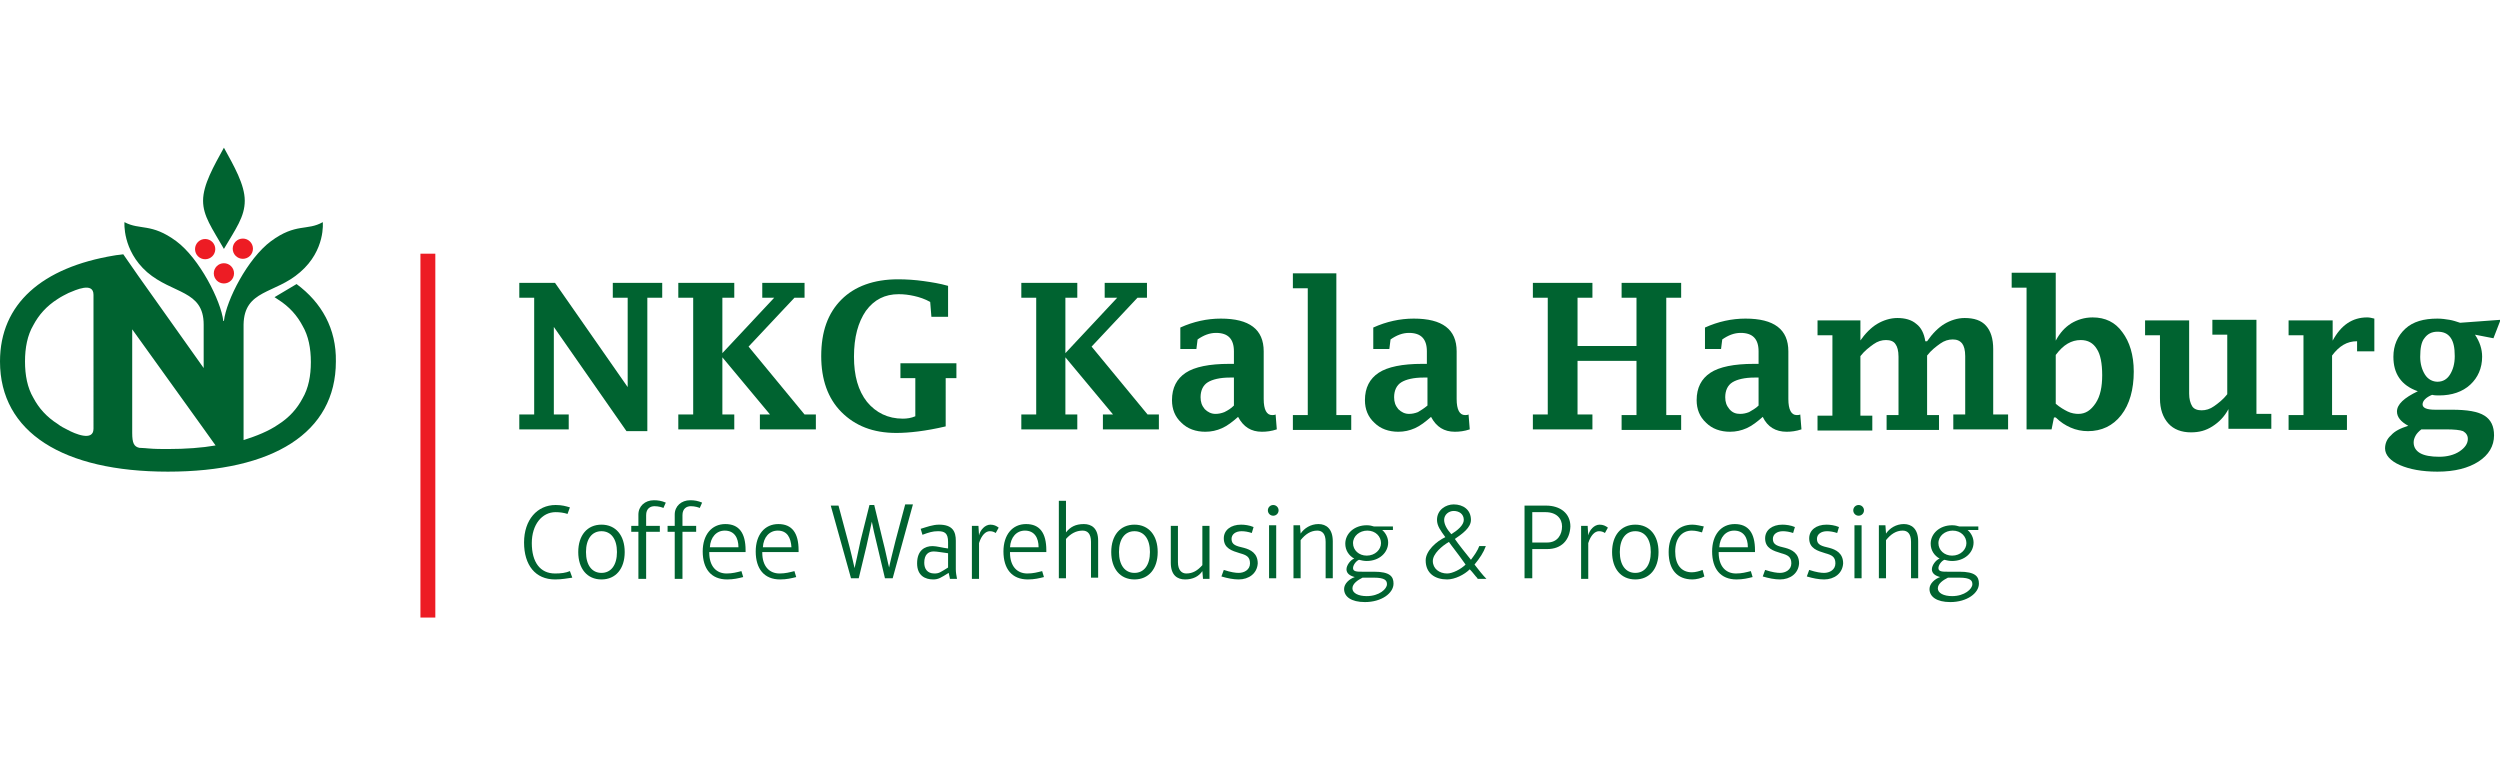 <?xml version="1.0" encoding="utf-8"?>
<!-- Generator: Adobe Illustrator 24.3.0, SVG Export Plug-In . SVG Version: 6.00 Build 0)  -->
<svg version="1.1" id="Layer_1" xmlns="http://www.w3.org/2000/svg" xmlns:xlink="http://www.w3.org/1999/xlink" x="0px" y="0px"
	 viewBox="0 0 419.8 128.5" style="enable-background:new 0 0 419.8 128.5;" xml:space="preserve">
<style type="text/css">
	.st0{fill:#ED1C24;}
	.st1{fill:#006330;}
</style>
<rect x="70.6" y="42.6" class="st0" width="2.5" height="61.1"/>
<g>
	<path class="st1" d="M105.2,72.4L93,54.9v14.7h2.5v2.5h-8.3v-2.5h2.5V50h-2.5v-2.5h6l12.2,17.5V50h-2.5v-2.5h8.3V50h-2.5v22.4
		H105.2z"/>
	<path class="st1" d="M113.9,72.1v-2.5h2.5V50h-2.5v-2.5h9.4V50h-2l0,9.3L130,50H128v-2.5h7.1V50h-1.7l-7.7,8.2l9.4,11.4h1.9v2.5
		h-9.4v-2.5h1.7l-8-9.6v9.6h2v2.5H113.9z"/>
	<path class="st1" d="M158.8,71.6c-3.4,0.8-6.2,1.1-8.3,1.1c-3.9,0-6.9-1.2-9.2-3.5c-2.3-2.3-3.4-5.5-3.4-9.4c0-4.1,1.1-7.2,3.4-9.5
		c2.2-2.2,5.4-3.4,9.5-3.4c1.4,0,2.9,0.1,4.3,0.3c1.4,0.2,2.7,0.4,4.1,0.8v5.2h-2.8l-0.2-2.5c-0.9-0.5-1.8-0.8-2.7-1
		c-0.9-0.2-1.7-0.3-2.6-0.3c-2.3,0-4.1,0.9-5.5,2.8c-1.3,1.9-2,4.4-2,7.7c0,3.2,0.7,5.7,2.2,7.6c1.5,1.8,3.5,2.8,6,2.8
		c0.7,0,1.4-0.1,2.1-0.4v-6.4h-2.5V61h9.4v2.5h-1.8V71.6z"/>
	<path class="st1" d="M171.5,72.1v-2.5h2.5V50h-2.5v-2.5h9.4V50h-2l0,9.3l8.7-9.3h-2.1v-2.5h7.1V50H191l-7.7,8.2l9.4,11.4h1.9v2.5
		h-9.4v-2.5h1.7l-8-9.6v9.6h2v2.5H171.5z"/>
	<path class="st1" d="M207.9,70c-0.9,0.8-1.8,1.5-2.7,1.9c-0.9,0.4-1.8,0.6-2.8,0.6c-1.6,0-3-0.5-4-1.5c-1.1-1-1.6-2.3-1.6-3.8
		c0-2.1,0.8-3.6,2.3-4.6c1.5-1,4-1.5,7.3-1.5h0.8V59c0-2.1-1-3.1-3-3.1c-1.1,0-2.1,0.4-3.1,1.1l-0.2,1.6h-2.7V55
		c2.2-1,4.5-1.5,6.8-1.5c4.8,0,7.2,1.8,7.2,5.5v8c0,1.8,0.5,2.7,1.4,2.7c0.2,0,0.4,0,0.6-0.1l0.2,2.5c-0.9,0.3-1.7,0.4-2.5,0.4
		C210.1,72.5,208.8,71.7,207.9,70z M207.2,68.1v-4.7h-0.7c-1.6,0-2.9,0.3-3.7,0.8c-0.8,0.5-1.2,1.4-1.2,2.5c0,0.8,0.2,1.4,0.7,2
		c0.5,0.5,1.1,0.8,1.8,0.8c0.5,0,1-0.1,1.5-0.3C206.2,68.9,206.7,68.6,207.2,68.1z"/>
	<path class="st1" d="M224.4,45.9v23.8h2.5v2.5h-9.8v-2.5h2.5V48.4h-2.5v-2.5H224.4z"/>
	<path class="st1" d="M240.3,70c-0.9,0.8-1.8,1.5-2.7,1.9c-0.9,0.4-1.8,0.6-2.8,0.6c-1.6,0-3-0.5-4-1.5c-1.1-1-1.6-2.3-1.6-3.8
		c0-2.1,0.8-3.6,2.3-4.6c1.5-1,4-1.5,7.3-1.5h0.8V59c0-2.1-1-3.1-3-3.1c-1.1,0-2.1,0.4-3.1,1.1l-0.2,1.6h-2.7V55
		c2.2-1,4.5-1.5,6.8-1.5c4.8,0,7.2,1.8,7.2,5.5v8c0,1.8,0.5,2.7,1.4,2.7c0.2,0,0.4,0,0.6-0.1l0.2,2.5c-0.9,0.3-1.7,0.4-2.5,0.4
		C242.5,72.5,241.2,71.7,240.3,70z M239.7,68.1v-4.7H239c-1.6,0-2.9,0.3-3.7,0.8c-0.8,0.5-1.2,1.4-1.2,2.5c0,0.8,0.2,1.4,0.7,2
		c0.5,0.5,1.1,0.8,1.8,0.8c0.5,0,1-0.1,1.5-0.3C238.6,68.9,239.1,68.6,239.7,68.1z"/>
	<path class="st1" d="M264.9,60.5v9.1h2.5v2.5h-10v-2.5h2.5V50h-2.5v-2.5h10V50h-2.5v8.1h9.9V50h-2.5v-2.5h10V50h-2.5v19.7h2.5v2.5
		h-10v-2.5h2.5v-9.1H264.9z"/>
	<path class="st1" d="M296,70c-0.9,0.8-1.8,1.5-2.7,1.9c-0.9,0.4-1.8,0.6-2.8,0.6c-1.6,0-3-0.5-4-1.5c-1.1-1-1.6-2.3-1.6-3.8
		c0-2.1,0.8-3.6,2.3-4.6c1.5-1,4-1.5,7.3-1.5h0.8V59c0-2.1-1-3.1-3-3.1c-1.1,0-2.1,0.4-3.1,1.1l-0.2,1.6h-2.7V55
		c2.2-1,4.5-1.5,6.8-1.5c4.8,0,7.2,1.8,7.2,5.5v8c0,1.8,0.5,2.7,1.4,2.7c0.2,0,0.4,0,0.6-0.1l0.2,2.5c-0.9,0.3-1.7,0.4-2.5,0.4
		C298.2,72.5,296.8,71.7,296,70z M295.3,68.1v-4.7h-0.7c-1.6,0-2.9,0.3-3.7,0.8c-0.8,0.5-1.2,1.4-1.2,2.5c0,0.8,0.2,1.4,0.7,2
		s1.1,0.8,1.8,0.8c0.5,0,1-0.1,1.5-0.3C294.2,68.9,294.8,68.6,295.3,68.1z"/>
	<path class="st1" d="M312.3,57.3c0.9-1.3,1.9-2.3,2.9-2.9c1-0.6,2.2-1,3.4-1c1.3,0,2.4,0.3,3.2,1c0.8,0.6,1.3,1.6,1.5,2.9h0.3
		c0.9-1.3,1.9-2.3,2.9-2.9c1-0.6,2.2-1,3.4-1c1.6,0,2.8,0.4,3.6,1.3c0.8,0.9,1.2,2.2,1.2,3.9v11h2.5v2.5h-9.2v-2.5h2v-9.8
		c0-1-0.2-1.7-0.5-2.1c-0.4-0.5-0.9-0.7-1.6-0.7c-0.7,0-1.4,0.2-2.1,0.7c-0.7,0.5-1.5,1.1-2.2,2v10h2v2.5h-8.8v-2.5h2v-9.8
		c0-1-0.2-1.7-0.5-2.1c-0.3-0.5-0.9-0.7-1.6-0.7c-0.7,0-1.4,0.2-2.1,0.7c-0.7,0.5-1.5,1.1-2.2,2v10h2v2.5h-9.2v-2.5h2.5V56.3h-2.5
		v-2.5h7.2V57.3z"/>
	<path class="st1" d="M340.3,72.3v-24h-2.5v-2.5h7.4v11.4c0.7-1.3,1.5-2.2,2.6-2.9c1-0.6,2.2-1,3.6-1c2.1,0,3.8,0.8,5,2.5
		c1.2,1.6,1.9,3.8,1.9,6.6c0,3-0.7,5.5-2.1,7.3s-3.3,2.7-5.6,2.7c-1,0-2-0.2-2.9-0.6s-1.7-0.9-2.5-1.7h-0.3l-0.4,2H340.3z
		 M345.2,67.8c0.7,0.6,1.4,1,2,1.3c0.6,0.3,1.3,0.4,1.8,0.4c1.2,0,2.1-0.6,2.9-1.8s1.1-2.8,1.1-4.7c0-2-0.3-3.5-0.9-4.4
		c-0.6-1-1.5-1.5-2.7-1.5c-0.8,0-1.5,0.2-2.2,0.6c-0.7,0.4-1.4,1.1-2,1.9V67.8z"/>
	<path class="st1" d="M374.2,72.1v-3.4c-0.7,1.3-1.6,2.2-2.7,2.9s-2.2,1-3.6,1c-1.6,0-2.9-0.5-3.8-1.5s-1.4-2.4-1.4-4.2V56.3h-2.5
		v-2.5h7.4v12.3c0,0.9,0.2,1.6,0.5,2.1s0.9,0.7,1.6,0.7c0.7,0,1.4-0.2,2.1-0.7c0.7-0.5,1.5-1.1,2.2-2v-10h-2.5v-2.5h7.4v15.8h2.5
		v2.5H374.2z"/>
	<path class="st1" d="M391.6,59.7v10h2.5v2.5h-9.8v-2.5h2.5V56.3h-2.5v-2.5h7.4v3.4c1.4-2.6,3.3-3.9,5.8-3.9c0.4,0,0.8,0.1,1.2,0.2
		V59h-2.9v-1.7C394.1,57.3,392.8,58.1,391.6,59.7z"/>
	<path class="st1" d="M404.4,71.5c-1.3-0.7-1.9-1.5-1.9-2.4c0-1.2,1.2-2.3,3.5-3.4c-1.4-0.5-2.4-1.2-3.1-2.2c-0.7-1-1-2.2-1-3.6
		c0-1.9,0.7-3.5,2-4.7s3.1-1.7,5.4-1.7c0.7,0,1.4,0.1,2,0.2c0.6,0.1,1.2,0.3,1.8,0.5l6.8-0.5l-1.2,3.1l-3.1-0.6
		c0.8,1.2,1.2,2.4,1.2,3.7c0,1.9-0.7,3.5-2,4.7c-1.3,1.2-3.1,1.8-5.2,1.8c-0.4,0-0.8,0-1.2-0.1c-1,0.4-1.6,1-1.6,1.6
		c0,0.6,0.7,0.9,2.1,0.9h2.8c2.6,0,4.4,0.3,5.5,1c1.1,0.7,1.6,1.8,1.6,3.3c0,1.8-0.9,3.3-2.6,4.4c-1.7,1.1-4,1.7-6.9,1.7
		c-2.6,0-4.7-0.4-6.3-1.1c-1.6-0.7-2.5-1.7-2.5-2.8c0-0.8,0.3-1.6,1-2.2C402.1,72.4,403.1,71.9,404.4,71.5z M406.6,72.1
		c-0.4,0.3-0.8,0.7-1,1.1c-0.2,0.4-0.3,0.7-0.3,1.1c0,0.8,0.4,1.4,1.1,1.8c0.7,0.4,1.8,0.6,3.2,0.6c1.3,0,2.5-0.3,3.4-0.9
		s1.4-1.3,1.4-2.1c0-0.6-0.3-1-0.8-1.3c-0.5-0.2-1.5-0.3-2.9-0.3H406.6z M406.4,59.9c0,1.2,0.3,2.2,0.8,3c0.5,0.8,1.3,1.2,2.1,1.2
		c0.9,0,1.6-0.4,2.1-1.2s0.8-1.8,0.8-3.1c0-1.4-0.2-2.4-0.7-3.1c-0.5-0.7-1.2-1-2.2-1c-1,0-1.7,0.4-2.2,1.1
		C406.6,57.4,406.4,58.5,406.4,59.9z"/>
</g>
<g>
	<ellipse transform="matrix(4.273388e-03 -1 1 4.273388e-03 -7.497 76.054)" class="st0" cx="34.4" cy="41.8" rx="1.7" ry="1.7"/>
	<ellipse transform="matrix(4.854197e-03 -1 1 4.854197e-03 -1.22 82.358)" class="st0" cx="40.8" cy="41.8" rx="1.7" ry="1.7"/>
	<circle class="st0" cx="37.6" cy="45.9" r="1.7"/>
	<path class="st1" d="M37.6,24.8C37.6,24.8,37.6,24.8,37.6,24.8C37.6,24.8,37.6,24.8,37.6,24.8c-1.7,3.1-3.5,6.2-3.5,8.9
		c0,2.6,1.5,4.6,3.5,8.1c0,0,0,0,0,0c0,0,0,0,0,0c2-3.4,3.5-5.4,3.5-8.1C41.1,31,39.3,27.9,37.6,24.8z"/>
	<path class="st1" d="M49.8,47.7l-3.7,2.2c0.2,0.1,0.4,0.3,0.6,0.4c1.9,1.2,3.2,2.7,4.1,4.4c1,1.7,1.4,3.8,1.4,6.1s-0.4,4.4-1.4,6.1
		c-0.9,1.7-2.2,3.2-4.1,4.4c-1.6,1.1-3.6,1.9-5.8,2.6v-2.7V54.6c0,0,0,0,0-0.1c0.1-5.9,5.3-5.1,9.5-8.8c4.3-3.7,3.8-8.4,3.8-8.4
		c-2.6,1.5-4.5,0.1-8.7,3.2c-3.9,2.9-7.5,9.9-7.9,13.4h-0.1c-0.4-3.4-4-10.5-7.9-13.4c-4.2-3.1-6.1-1.8-8.7-3.2c0,0-0.4,4.7,3.8,8.4
		c4.3,3.7,9.5,3,9.5,8.8v7.3L23.2,46.3l-2.5-3.6c-0.5,0.1-1,0.1-1.5,0.2C7.1,44.9,0,51,0,60.7c0,11.9,10.6,18.5,28.2,18.5
		s28.2-6.5,28.2-18.5C56.5,55.2,54,50.8,49.8,47.7z M15.7,72c0,2.2-3.2,0.8-4.3,0.2c-0.6-0.3-1.2-0.6-1.7-1
		c-1.9-1.2-3.2-2.7-4.1-4.4c-1-1.7-1.4-3.8-1.4-6.1s0.4-4.4,1.4-6.1c0.9-1.7,2.2-3.2,4.1-4.4c0.6-0.4,1.2-0.7,1.8-1
		c1.2-0.5,4.2-1.9,4.2,0.3V72z M28.2,75.4c-1.1,0-2.2,0-3.3-0.1c0,0-1-0.1-1.5-0.1c-0.9-0.2-1.2-0.8-1.2-2.5l0,0V55.3l12,16.7l2,2.8
		C33.9,75.2,31.2,75.4,28.2,75.4z"/>
</g>
<g>
	<path class="st1" d="M93.2,97.3c-3.3,0-5.2-2.4-5.2-6.2c0-3.8,2.2-6.3,5.3-6.3c1.1,0,1.7,0.2,2.4,0.4l-0.4,1.1
		c-0.6-0.2-1.3-0.3-2-0.3c-2.3,0-4,2.1-4,5.2c0,3.2,1.4,5.1,3.9,5.1c1,0,1.8-0.1,2.5-0.4l0.4,1.1C95.2,97.1,94.5,97.3,93.2,97.3z"/>
	<path class="st1" d="M97.1,92.7c0-2.8,1.5-4.6,3.9-4.6c2.4,0,3.9,1.8,3.9,4.6c0,2.8-1.5,4.6-3.9,4.6C98.6,97.3,97.1,95.5,97.1,92.7
		z M103.6,92.7c0-2.2-1-3.5-2.6-3.5c-1.6,0-2.6,1.3-2.6,3.5s1,3.5,2.6,3.5C102.6,96.2,103.6,94.9,103.6,92.7z"/>
	<path class="st1" d="M111.4,85.3c-0.2-0.1-0.8-0.3-1.5-0.3c-0.7,0-1.4,0.4-1.4,1.5v1.8h2.3v1h-2.3v7.9h-1.3v-7.9h-1.2v-1h1.2v-1.9
		c0-1.4,1.1-2.4,2.6-2.4c0.7,0,1.3,0.1,2,0.4L111.4,85.3z"/>
	<path class="st1" d="M117.5,85.3c-0.2-0.1-0.8-0.3-1.5-0.3c-0.7,0-1.4,0.4-1.4,1.5v1.8h2.3v1h-2.3v7.9h-1.3v-7.9h-1.2v-1h1.2v-1.9
		c0-1.4,1.1-2.4,2.6-2.4c0.7,0,1.3,0.1,2,0.4L117.5,85.3z"/>
	<path class="st1" d="M119.1,92.8c0,2.3,1.2,3.5,2.9,3.5c1,0,1.7-0.2,2.5-0.4l0.3,1c-0.8,0.2-1.6,0.4-2.7,0.4
		c-2.7,0-4.1-1.8-4.1-4.7c0-2.8,1.5-4.6,3.8-4.6c2.3,0,3.4,1.5,3.4,4.4v0.3H119.1z M121.7,89.1c-1.4,0-2.4,1.1-2.5,2.8h4.8
		C124,90.3,123.3,89.1,121.7,89.1z"/>
	<path class="st1" d="M128,92.8c0,2.3,1.2,3.5,2.9,3.5c1,0,1.7-0.2,2.5-0.4l0.3,1c-0.8,0.2-1.6,0.4-2.7,0.4c-2.7,0-4.1-1.8-4.1-4.7
		c0-2.8,1.5-4.6,3.8-4.6c2.3,0,3.4,1.5,3.4,4.4v0.3H128z M130.6,89.1c-1.4,0-2.4,1.1-2.5,2.8h4.8C132.8,90.3,132.2,89.1,130.6,89.1z
		"/>
	<path class="st1" d="M149.9,97.1h-1.3l-1.3-5.5c-0.4-1.6-0.8-3.4-0.9-4h0c-0.1,0.4-0.5,2.3-0.9,4.1l-1.3,5.4h-1.3l-3.4-12.2h1.3
		l1.5,5.6c0.5,1.8,1,4,1.2,4.9h0c0.1-0.5,0.6-2.6,1-4.6l1.5-6h0.8l1.4,5.8c0.5,1.9,0.9,4,1.1,4.7h0c0.1-0.6,0.6-2.6,1.1-4.6l1.6-6
		h1.3L149.9,97.1z"/>
	<path class="st1" d="M159.5,97.1l-0.2-0.9h0c-1.3,0.8-1.7,1.1-2.6,1.1c-1.3,0-2.7-0.6-2.7-2.7c0-2.2,1.3-2.9,2.6-2.9
		c0.7,0,1.7,0.3,2.6,0.4V91c0-1.5-0.6-1.8-1.7-1.8c-0.9,0-1.5,0.2-2.6,0.6l-0.3-1c1-0.3,2-0.7,3.1-0.7c2.3,0,2.8,1.2,2.8,2.7v4.8
		c0,0.5,0.1,1.1,0.2,1.6H159.5z M159.2,92.9c-0.8-0.1-1.9-0.3-2.4-0.3c-0.9,0-1.6,0.5-1.6,1.9c0,1,0.5,1.8,1.7,1.8
		c0.8,0,1-0.2,2.3-1V92.9z"/>
	<path class="st1" d="M167.2,89.5c-0.3-0.2-0.6-0.3-1-0.3c-0.7,0-1.4,0.7-1.8,2v6h-1.2v-8.9h1.1l0.1,1.6h0c0.2-0.9,1-1.8,1.9-1.8
		c0.6,0,1,0.2,1.4,0.5L167.2,89.5z"/>
	<path class="st1" d="M169.6,92.8c0,2.3,1.2,3.5,2.9,3.5c1,0,1.7-0.2,2.5-0.4l0.3,1c-0.8,0.2-1.6,0.4-2.7,0.4
		c-2.7,0-4.1-1.8-4.1-4.7c0-2.8,1.5-4.6,3.8-4.6c2.3,0,3.4,1.5,3.4,4.4v0.3H169.6z M172.1,89.1c-1.4,0-2.4,1.1-2.5,2.8h4.8
		C174.4,90.3,173.7,89.1,172.1,89.1z"/>
	<path class="st1" d="M183.2,97.1V91c0-1.4-0.6-1.9-1.4-1.9c-1.1,0-2,0.5-2.8,1.4v6.6h-1.2v-13h1.2v5.3h0c0.7-0.9,1.6-1.4,3-1.4
		c1.3,0,2.4,0.7,2.4,2.8v6.2H183.2z"/>
	<path class="st1" d="M186.6,92.7c0-2.8,1.5-4.6,3.9-4.6c2.4,0,3.9,1.8,3.9,4.6c0,2.8-1.5,4.6-3.9,4.6
		C188.1,97.3,186.6,95.5,186.6,92.7z M193.1,92.7c0-2.2-1-3.5-2.6-3.5c-1.6,0-2.6,1.3-2.6,3.5s1,3.5,2.6,3.5
		C192.1,96.2,193.1,94.9,193.1,92.7z"/>
	<path class="st1" d="M202,97.1l-0.1-1.2h0c-0.6,0.9-1.6,1.4-2.9,1.4c-1.3,0-2.4-0.7-2.4-2.8v-6.2h1.2v6.1c0,1.3,0.6,1.9,1.4,1.9
		c1.1,0,1.9-0.5,2.7-1.4v-6.6h1.2v8.9H202z"/>
	<path class="st1" d="M208,97.3c-0.9,0-1.9-0.2-2.9-0.5l0.4-1.1c1.2,0.4,2,0.5,2.5,0.5c0.9,0,1.9-0.5,1.9-1.6c0-1.1-0.6-1.4-1.7-1.7
		c-1.3-0.4-2.7-0.8-2.7-2.5c0-1.4,1.2-2.3,2.9-2.3c0.6,0,1.4,0.1,2.1,0.4l-0.3,1c-0.6-0.2-1.2-0.3-1.7-0.3c-1,0-1.7,0.5-1.7,1.3
		c0,1,0.8,1.2,2.1,1.5c1.1,0.3,2.3,0.9,2.3,2.6C211.1,96.3,209.7,97.3,208,97.3z"/>
	<path class="st1" d="M213.8,84.8c0.5,0,0.9,0.4,0.9,0.9s-0.4,0.9-0.9,0.9c-0.5,0-0.9-0.4-0.9-0.9S213.3,84.8,213.8,84.8z
		 M213.1,97.1v-8.9h1.2v8.9H213.1z"/>
	<path class="st1" d="M222.6,97.1v-6.1c0-1.4-0.6-1.9-1.4-1.9c-1.1,0-2,0.6-2.8,1.6v6.4h-1.2v-8.9h1.1l0.1,1.4h0
		c0.6-0.9,1.7-1.6,3-1.6c1.3,0,2.4,0.8,2.4,2.9v6.2H222.6z"/>
	<path class="st1" d="M232.1,89L232.1,89c0.6,0.5,1,1.3,1,2.1c0,1.7-1.5,3.1-3.6,3.1c-0.5,0-0.9-0.1-1.3-0.2c-0.5,0.2-1,0.9-1,1.4
		c0,0.6,0.7,0.6,1.5,0.6h2c2.7,0,3.3,0.8,3.3,2c0,1.6-2,3.1-4.8,3.1c-2.3,0-3.5-0.9-3.5-2.2c0-0.9,0.9-1.7,1.8-2v0
		c-0.8-0.2-1.4-0.6-1.4-1.3c0-0.7,0.7-1.6,1.3-1.8v0c-0.9-0.5-1.5-1.4-1.5-2.5c0-1.7,1.5-3.1,3.6-3.1c0.5,0,0.9,0.1,1.2,0.2h3.2V89
		H232.1z M230.7,97h-1.9c-0.8,0.4-1.7,1-1.7,1.8c0,0.8,1,1.3,2.4,1.3c2.1,0,3.4-1.2,3.4-2C232.9,97.5,232.6,97,230.7,97z
		 M229.6,89.1c-1.3,0-2.4,0.9-2.4,2.1c0,1.2,1,2.1,2.3,2.1c1.4,0,2.4-1,2.4-2.1S231,89.1,229.6,89.1z"/>
	<path class="st1" d="M248.1,97.1c-0.4-0.4-0.8-1-1.3-1.5c-0.9,0.9-2.5,1.7-3.8,1.7c-2,0-3.6-1-3.6-3.2c0-1.6,1.8-3.2,3.3-3.9
		c-0.8-1.1-1.4-1.9-1.4-2.9c0-1.7,1.5-2.6,2.8-2.6c1.6,0,2.9,0.9,2.9,2.6c0,1.3-1.4,2.3-2.7,3.2c0.6,0.9,1.9,2.5,2.7,3.5
		c0.6-0.8,1.1-1.5,1.4-2.3h1.1c-0.4,1.1-1,2-1.9,3.1c0.7,0.9,1.4,1.8,2,2.4H248.1z M243.3,91c-1.2,0.7-2.7,2-2.7,3.2
		c0,1.3,1.1,2.1,2.4,2.1c0.9,0,2.3-0.7,3.1-1.5C244.7,92.8,243.7,91.6,243.3,91z M243.7,89.7c1-0.6,2.1-1.5,2.1-2.4
		c0-1-0.8-1.5-1.7-1.5c-0.8,0-1.6,0.6-1.6,1.5C242.5,88,242.9,88.8,243.7,89.7z"/>
	<path class="st1" d="M259.8,92.2h-2.5v4.9H256V84.9h3.6c2.4,0,4.1,1.3,4.1,3.5C263.6,90.7,262.2,92.2,259.8,92.2z M259.5,86h-2.2
		v5.1h2.5c1.8,0,2.5-1.4,2.5-2.7C262.3,87.1,261.4,86,259.5,86z"/>
	<path class="st1" d="M269.5,89.5c-0.3-0.2-0.6-0.3-1-0.3c-0.7,0-1.4,0.7-1.8,2v6h-1.2v-8.9h1.1l0.1,1.6h0c0.2-0.9,1-1.8,1.9-1.8
		c0.6,0,1,0.2,1.4,0.5L269.5,89.5z"/>
	<path class="st1" d="M270.7,92.7c0-2.8,1.5-4.6,3.9-4.6s3.9,1.8,3.9,4.6c0,2.8-1.5,4.6-3.9,4.6S270.7,95.5,270.7,92.7z M277.2,92.7
		c0-2.2-1-3.5-2.6-3.5c-1.6,0-2.6,1.3-2.6,3.5s1,3.5,2.6,3.5C276.2,96.2,277.2,94.9,277.2,92.7z"/>
	<path class="st1" d="M284.2,97.3c-2.6,0-4-1.7-4-4.6s1.6-4.6,4-4.6c0.6,0,1.4,0.2,1.9,0.3l-0.3,1c-0.4-0.1-1-0.3-1.7-0.3
		c-1.7,0-2.8,1.3-2.8,3.5c0,2.2,1,3.5,2.8,3.5c0.6,0,1.3-0.2,1.8-0.4l0.3,1.1C285.7,97.1,284.8,97.3,284.2,97.3z"/>
	<path class="st1" d="M288.6,92.8c0,2.3,1.2,3.5,2.9,3.5c1,0,1.7-0.2,2.5-0.4l0.3,1c-0.8,0.2-1.6,0.4-2.7,0.4
		c-2.7,0-4.1-1.8-4.1-4.7c0-2.8,1.5-4.6,3.8-4.6c2.3,0,3.4,1.5,3.4,4.4v0.3H288.6z M291.2,89.1c-1.4,0-2.4,1.1-2.5,2.8h4.8
		C293.5,90.3,292.8,89.1,291.2,89.1z"/>
	<path class="st1" d="M298.9,97.3c-0.9,0-1.9-0.2-2.9-0.5l0.4-1.1c1.2,0.4,2,0.5,2.5,0.5c0.9,0,1.9-0.5,1.9-1.6
		c0-1.1-0.6-1.4-1.7-1.7c-1.3-0.4-2.7-0.8-2.7-2.5c0-1.4,1.2-2.3,2.9-2.3c0.6,0,1.4,0.1,2.1,0.4l-0.3,1c-0.6-0.2-1.2-0.3-1.7-0.3
		c-1,0-1.7,0.5-1.7,1.3c0,1,0.8,1.2,2.1,1.5c1.1,0.3,2.3,0.9,2.3,2.6C302,96.3,300.6,97.3,298.9,97.3z"/>
	<path class="st1" d="M306.3,97.3c-0.9,0-1.9-0.2-2.9-0.5l0.4-1.1c1.2,0.4,2,0.5,2.5,0.5c0.9,0,1.9-0.5,1.9-1.6
		c0-1.1-0.6-1.4-1.7-1.7c-1.3-0.4-2.7-0.8-2.7-2.5c0-1.4,1.2-2.3,2.9-2.3c0.6,0,1.4,0.1,2.1,0.4l-0.3,1c-0.6-0.2-1.2-0.3-1.7-0.3
		c-1,0-1.7,0.5-1.7,1.3c0,1,0.8,1.2,2.1,1.5c1.1,0.3,2.3,0.9,2.3,2.6C309.4,96.3,308,97.3,306.3,97.3z"/>
	<path class="st1" d="M312.1,84.8c0.5,0,0.9,0.4,0.9,0.9s-0.4,0.9-0.9,0.9c-0.5,0-0.9-0.4-0.9-0.9S311.6,84.8,312.1,84.8z
		 M311.4,97.1v-8.9h1.2v8.9H311.4z"/>
	<path class="st1" d="M320.9,97.1v-6.1c0-1.4-0.6-1.9-1.4-1.9c-1.1,0-2,0.6-2.8,1.6v6.4h-1.2v-8.9h1.1l0.1,1.4h0
		c0.6-0.9,1.7-1.6,3-1.6c1.3,0,2.4,0.8,2.4,2.9v6.2H320.9z"/>
	<path class="st1" d="M330.4,89L330.4,89c0.6,0.5,1,1.3,1,2.1c0,1.7-1.5,3.1-3.6,3.1c-0.5,0-0.9-0.1-1.3-0.2c-0.5,0.2-1,0.9-1,1.4
		c0,0.6,0.7,0.6,1.5,0.6h2c2.7,0,3.3,0.8,3.3,2c0,1.6-2,3.1-4.8,3.1c-2.3,0-3.5-0.9-3.5-2.2c0-0.9,0.9-1.7,1.8-2v0
		c-0.8-0.2-1.4-0.6-1.4-1.3c0-0.7,0.7-1.6,1.3-1.8v0c-0.9-0.5-1.5-1.4-1.5-2.5c0-1.7,1.5-3.1,3.6-3.1c0.5,0,0.9,0.1,1.2,0.2h3.2V89
		H330.4z M329,97h-1.9c-0.8,0.4-1.7,1-1.7,1.8c0,0.8,1,1.3,2.4,1.3c2.1,0,3.4-1.2,3.4-2C331.2,97.5,330.9,97,329,97z M327.9,89.1
		c-1.3,0-2.4,0.9-2.4,2.1c0,1.2,1,2.1,2.3,2.1c1.4,0,2.4-1,2.4-2.1S329.3,89.1,327.9,89.1z"/>
</g>
</svg>
